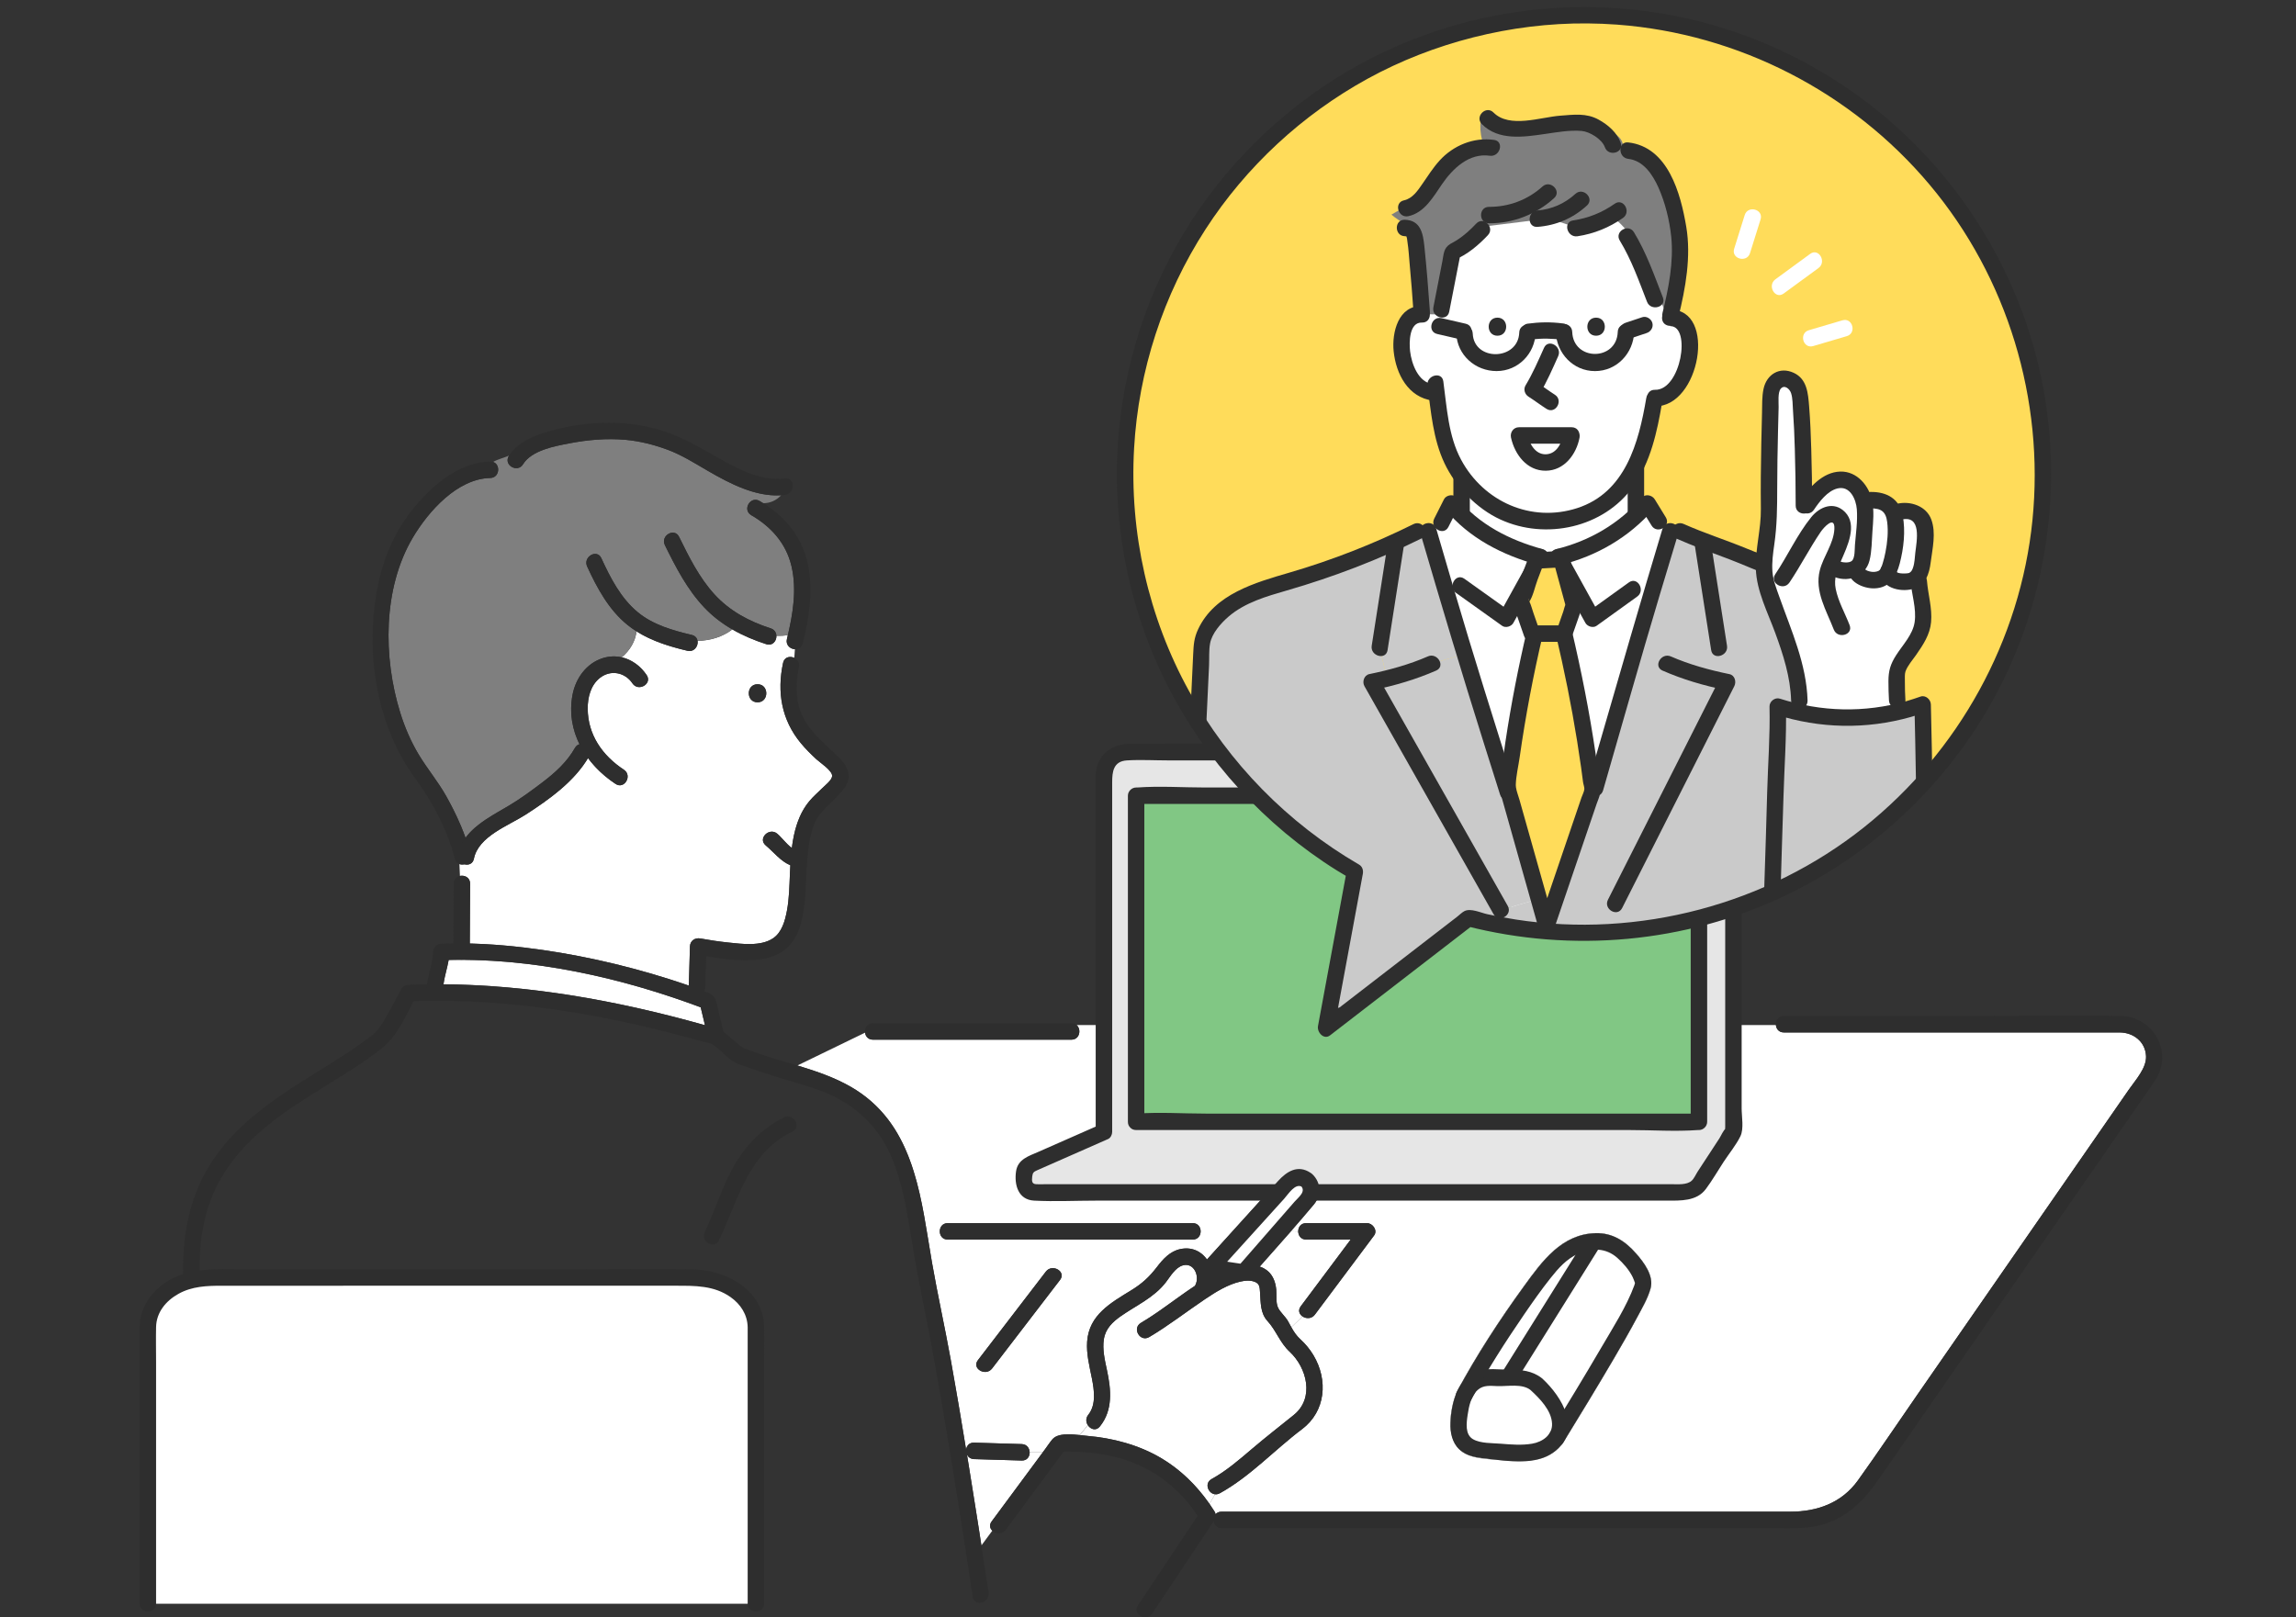 <?xml version="1.0" encoding="UTF-8"?><svg id="a" xmlns="http://www.w3.org/2000/svg" xmlns:xlink="http://www.w3.org/1999/xlink" viewBox="0 0 1396.43 983.85"><rect x="0" y="0" width="1396.43" height="983.85" fill="#333333" stroke="none"/><defs><style>.c{fill:#fff;}.d{fill:#cacaca;}.e{fill:#81c784;}.f{clip-path:url(#b);}.g{fill:#e6e6e6;}.h{fill:#44dca8;}.i{fill:#ffdc5a;}.j{fill:none;}.k{fill:#2e2e2e;}.l{fill:#7f7f7f;}</style><clipPath id="b"><path class="j" d="M983.68,10c-153.74-11.2-287.45,104.36-298.65,258.1-8.04,110.33,49.21,210.34,139,262.16l-17.62,95.24,86.78-66.96c16.09,4.16,32.78,6.95,49.95,8.2,153.74,11.2,287.45-104.36,298.65-258.1,11.2-153.74-104.36-287.45-258.1-298.65Z"/></clipPath></defs><path class="c" d="M1289.23,628.05c-3.63-.03-7.25,0-10.88,0h-193.44c-3,0-4.6-2.17-4.81-4.49h-425.3c2.99,2.6,1.93,8.89-3.17,8.89h-120.73c-2.9,0-4.49-2.03-4.78-4.26l-41.15,19.97c13.86,4.19,27.58,8.92,39.27,17.35,27.59,19.89,34.33,52.61,39.58,84.35h7.81c-.39-2.74,1.2-5.81,4.77-5.81h149c2.24,0,3.7,1.21,4.38,2.79h0c1.28,2.96-.18,7.21-4.38,7.21h-149c-2.87,0-4.46-1.99-4.77-4.19h-7.81c1.02,6.15,1.98,12.26,3.02,18.24,3.43,19.64,7.79,39.11,11.33,58.73,3.31,18.33,6.41,36.69,9.43,55.06,.22-2.3,1.82-4.4,4.8-4.31,9.67,.29,19.33,.58,29,.87,3.19,.1,4.8,2.61,4.82,5.09h7.92c.54-.73,1.08-1.46,1.63-2.2,1.41-1.91,2.73-3.95,4.26-5.76,3.2-3.8,10.72-3.28,16.63-2.63,1.71-1.9,3.32-3.92,4.93-6.03-1.14-1.78-1.38-4.21,.27-6.27,4.91-6.12,3.61-15.06,2.21-22.19-1.45-7.36-3.42-14.8-2.89-22.37,1.16-16.31,14.45-23.61,27.01-31.33,6.34-3.9,10.83-8.01,15.33-13.89,3.78-4.94,8.04-9.75,14.43-11.07,7.05-1.46,12.7,1.51,16.12,6.35,6.8-7.52,13.61-15.03,20.41-22.55,8.03-8.87,16.06-17.74,24.09-26.62,3.92-4.33,8.87-7.21,14.96-5.33,9.16,2.83,11.32,13.95,5.62,20.95-4.51,5.54-9.16,10.97-13.88,16.35l4.28,.17c-.04-2.53,1.57-5.09,4.83-5.09h37c3.46,0,6.67,4.38,4.32,7.52-12,16.04-24,32.09-36,48.13-2,2.68-5.35,2.57-7.52,1.12l-6.82,6.55c1.49,2.65,3.06,5.09,5.48,7.31,3.12,2.85,5.86,6.18,8.03,9.81,8.96,15.02,7.44,34.03-6.96,44.88-16.73,12.6-31.58,28.83-50,39-1.01,.56-2,.73-2.92,.64-1.17,1.94-2.27,3.91-3.4,5.84,1.07,1.53,2.11,3.09,3.11,4.68,.29,.47,.49,1.01,.59,1.59,.81-.92,2-1.53,3.59-1.53h346c16.28,0,31.26-5.31,41.12-19.07,12.4-17.3,24.27-35.01,36.39-52.5,23.91-34.5,47.82-69,71.74-103.5,18.9-27.27,37.81-54.55,56.71-81.82,3.94-5.69,10.67-12.92,10.36-20.19-.37-8.8-7.64-14.39-16.01-14.45Zm-644.5,150.52c-13.78,17.97-27.56,35.94-41.35,53.91-3.87,5.04-12.55,.06-8.63-5.05,13.78-17.97,27.56-35.94,41.35-53.91,3.87-5.04,12.55-.06,8.63,5.05Zm359.12,5.29c-1.68,6-5.09,11.78-8,17.24-4.6,8.65-9.5,17.14-14.45,25.6-10,17.09-20.33,33.99-30.68,50.87-.44,.71-.96,1.24-1.54,1.62-3.35,4.33-8.41,7.51-14.66,8.64-7.12,1.3-14.45,.98-21.62,.39-6.15-.51-13.12-.59-18.95-2.72-14.13-5.15-13.1-21.89-9.62-33.91,.33-1.15,.73-2.26,1.17-3.34,.08-.57,.27-1.15,.59-1.74,11.99-22.29,25.97-43.72,40.83-64.19,10.97-15.1,22.88-31.69,43.57-32.18,10.21-.24,17.9,4.77,24.49,12.27,4.84,5.51,11.05,13.64,8.86,21.44Z"/><g><path class="c" d="M272.88,583.93c-.86,4.99-2.47,9.82-3.16,14.82,53.37,.46,106.35,10.14,157.64,24.5,.46,.13,.93,.25,1.39,.37-.86-3.62-1.72-7.23-2.58-10.85-48.45-18.13-101.38-29.93-153.29-28.85Z"/><path class="h" d="M740.1,774.42c1.54-.75,3.18-1.46,4.88-2.09l-2.64-.4c-.75,.83-1.5,1.65-2.25,2.48Z"/><path class="c" d="M821.47,754.05h-27.06c-3.18,0-4.79-2.44-4.83-4.91l-4.28-.17c-6.32,7.22-12.75,14.36-19.12,21.53,5.29,1.75,9.23,5.94,10.02,13.9,.33,3.37-.36,7.85,1.07,10.99,1.33,2.93,4.49,5.38,6.14,8.38,.69,1.25,1.33,2.44,1.98,3.61l6.82-6.55c-1.96-1.31-2.95-3.72-1.12-6.16,10.12-13.54,20.25-27.07,30.37-40.61Z"/><path class="c" d="M784.31,822.21c-5.88-5.45-8.14-12.85-13.43-18.62-4.44-4.85-4.09-11.29-4.53-17.48-.21-2.98-.18-5.14-3.16-6.34-1.77-.71-3.71-.84-5.62-.67-.33,.08-.66,.12-.99,.11-.71,.1-1.41,.23-2.09,.38-7.83,1.77-14.96,6.26-21.55,10.68-11.39,7.64-22.17,16.11-34,23.1-5.56,3.28-10.58-5.36-5.05-8.63,11.43-6.75,21.84-15.27,32.94-22.58,.08-.21,.16-.42,.27-.63,2.62-5.24-.95-13.68-7.67-11.79-4.63,1.3-7.65,6.8-10.4,10.34-7.28,9.38-17.84,13.89-27.34,20.55-4.98,3.49-9.31,7.66-10.31,13.91-1.01,6.34,.58,12.89,1.89,19.06,2.52,11.84,3.7,24.14-4.32,34.14-2.36,2.94-5.74,1.72-7.34-.8-1.61,2.11-3.22,4.12-4.93,6.03,1.67,.18,3.22,.38,4.5,.49,15.78,1.35,31.37,5.44,45.07,13.56,11.81,7,21.57,16.66,29.38,27.83,1.13-1.94,2.23-3.9,3.4-5.84-4.19-.44-6.76-6.72-2.13-9.27,9.02-4.98,16.86-11.8,24.67-18.45,8.3-7.07,16.86-13.71,25.33-20.55,12.67-10.23,8.07-28.64-2.58-38.52Z"/><path class="c" d="M621.42,888.46c-9.67-.29-19.33-.58-29-.87-2.18-.07-3.62-1.26-4.32-2.8,.36,2.22,.73,4.45,1.09,6.67,2.63,16.21,5.2,32.42,7.71,48.65l6.62-8.98c-1.45-1.38-1.99-3.47-.41-5.6,4.7-6.36,9.41-12.71,14.11-19.07,5.65-7.64,11.3-15.27,16.95-22.91h-7.92c.02,2.52-1.58,5.01-4.82,4.91Z"/><path class="c" d="M496.59,461.93c-3.36-3.11-6.63-6.34-9.55-9.88-11.69-14.15-14.6-31.02-10.76-48.83,.77-3.59,4.23-4.26,6.82-3.01,.15-1.74,.25-3.5,.35-5.27-2.87-.17-5.73-2.59-4.84-6.21,.19-.79,.39-1.59,.57-2.39-2.37,.37-4.68,.51-6.96,.43,.12,3.1-2.33,6.32-6.13,5.11-7.22-2.32-14.21-5.24-20.69-9-5.97,4.61-13.47,6.8-21.14,6.96,.52,3.16-2.05,7.01-6.17,6.03-10.84-2.56-21.59-5.87-30.98-11.83-.65,6.04-4.05,11.71-8.99,15.8,6.08,1.38,11.48,5.31,15.17,10.81,3.61,5.36-5.06,10.36-8.63,5.05-4.59-6.83-13.42-8.48-19.94-3.22-5.51,4.45-7.32,11.81-7.28,18.59,.09,15.99,8.99,28.57,22,37.16,5.35,3.53,.34,12.19-5.05,8.63-6.52-4.3-12.27-9.63-16.77-15.71-8.65,14.53-23.89,25.33-37.84,34.35-10.41,6.73-28.81,13.19-31.54,26.86-.63,3.17-3.37,4.07-5.79,3.39-1.01,.25-2.07,.2-3.03-.14,.16,2.41,.25,4.82,.32,7.23,2.83-.6,6.19,.96,6.17,4.7-.06,12.14-.12,24.28-.19,36.43,11.06,.27,22.1,1.12,33.09,2.43,29.92,3.58,59.5,10.12,88.22,19.21,3.99,1.26,7.96,2.58,11.91,3.95,.23-7.95,.46-15.91,.69-23.86,.1-3.46,3.1-5.42,6.33-4.82,5.65,1.04,11.34,1.88,17.06,2.48,8.35,.88,19.64,2.39,27.05-2.52,5.49-3.64,7.39-10.74,8.54-16.84,1.42-7.51,1.5-15.23,1.83-22.84,.07-1.59,.15-3.21,.24-4.85-5.93-2.42-9.98-7.87-15.02-12.09-4.94-4.14,2.17-11.18,7.07-7.07,2.63,2.2,5.53,6.32,8.87,8.66,1.29-10.32,4.03-20.52,10.61-28.43,2.41-2.89,5.26-5.34,7.93-7.98,1.69-1.67,5.74-4.78,5.97-7.26,.31-3.27-7.46-8.31-9.54-10.24Zm-35.85-34.7c-7.09,0-7.08-11,0-11s7.08,11,0,11Z"/><path class="l" d="M456.9,313.37c-4.22-2.45-2.35-8,1.23-9.13-1.12-.69-2.21-1.57-3.21-2.68,1,1.12,2.09,2,3.21,2.68,1.14-.36,2.46-.28,3.81,.5,.74,.43,1.47,.88,2.19,1.33,4.1,.15,8.14-1.7,10.97-4.8-15.67,1.05-31.28-7.14-44.41-14.74-8.14-4.71-15.89-9.7-24.76-12.98-8.18-3.03-16.82-5.21-25.52-6-11.27-1.03-22.97,0-34.05,2.13-9.05,1.74-22.98,4.22-28.27,12.77-3.38,5.47-12.03,.44-8.63-5.05,.05-.08,.11-.16,.17-.25-3.33,1.43-6.84,2.18-9.74,3.86,4.66,1.5,4.07,9.63-1.72,9.76-20.07,.45-37.66,20.36-47.11,36.31-18.29,30.89-18.03,72.94-7.66,106.37,2.76,8.89,6.42,17.47,11.2,25.46,5.19,8.66,11.69,16.37,16.67,25.19,4.55,8.06,8.71,16.69,11.86,25.55,6.36-8.68,17.55-14.33,26.33-19.54,7.18-4.26,13.91-9.24,20.55-14.29,7.69-5.84,14.86-12.34,19.65-20.82,.72-1.27,1.71-1.99,2.78-2.28-4.45-9.02-6.26-19.23-4.24-30.03,1.86-9.93,8.36-19.1,18.23-22.29,3.99-1.29,7.96-1.39,11.68-.55,4.94-4.08,8.35-9.76,8.99-15.8-1.87-1.19-3.7-2.47-5.45-3.89-11.39-9.19-18.56-22.51-24.56-35.58-2.67-5.81,5.96-10.89,8.63-5.05,5.5,12,11.83,24.36,22.2,32.91,9.32,7.69,21.27,11.06,32.81,13.79,2.14,.51,3.24,1.97,3.51,3.61,7.67-.16,15.17-2.35,21.14-6.96-6.27-3.63-12.07-8.04-17.15-13.43-10.3-10.94-17.28-24.48-23.86-37.84-2.83-5.76,5.79-10.82,8.63-5.05,6.01,12.22,12.25,24.83,21.51,34.97,9.3,10.19,21.2,16.53,34.22,20.7,2.34,.75,3.39,2.62,3.47,4.54,2.27,.08,4.59-.06,6.96-.43,3.22-13.63,5.45-28.22,2.19-42-3.28-13.83-12.35-23.95-24.47-30.96Z"/><path class="c" d="M444.32,789.04c-10.07-7.1-21.65-6.91-33.29-6.91H135.11c-9.25,0-18.28,.29-26.62,4.95-7.62,4.26-13.39,11.21-13.57,20.2-.15,7.13,0,14.28,0,21.41v146.77H454.74v-161.02c0-2.35,.04-4.7,0-7.04-.15-7.64-4.25-13.99-10.42-18.34Z"/><path class="c" d="M786.72,722.93c-2.29,2.35-4.42,4.89-6.62,7.32-12.58,13.9-25.17,27.8-37.75,41.7l2.64,.4c2.67-.98,5.48-1.78,8.3-2.28,6.41-7.34,12.82-14.69,19.22-22.03,4.07-4.67,8.15-9.34,12.22-14.01,2.19-2.51,5.4-5.18,7.05-8.08,2.37-4.16-2.17-5.96-5.06-3Z"/><path class="c" d="M970.5,750.16c-20.69,.49-32.6,17.08-43.57,32.18-14.86,20.47-28.84,41.91-40.83,64.19-.32,.59-.5,1.17-.59,1.74-.43,1.08-.83,2.18-1.17,3.34-3.49,12.02-4.51,28.76,9.62,33.91,5.83,2.12,12.8,2.21,18.95,2.72,7.17,.59,14.5,.91,21.62-.39,6.26-1.14,11.31-4.32,14.66-8.64,.58-.38,1.1-.91,1.54-1.62,10.34-16.89,20.67-33.78,30.68-50.87,4.95-8.45,9.84-16.95,14.45-25.6,2.91-5.46,6.32-11.24,8-17.24,2.18-7.79-4.02-15.93-8.86-21.44-6.6-7.5-14.28-12.52-24.49-12.27Zm23.94,30.56s.01-.08,.02-.12c0,.02,.01,.04,.02,.06-.02,0-.03,.01-.04,.06Z"/><path class="h" d="M994.44,780.71s.02-.06,.04-.06c0-.02-.01-.04-.02-.06,0,.04-.01,.07-.02,.12Z"/></g><path class="c" d="M421.09,777.13H128.56c-4,0-7.87,.46-11.5,1.34-1.47,.35-2.91,.77-4.31,1.26-13.46,4.67-22.84,15.11-22.84,27.25v168.47H459.74v-168.47c0-16.48-17.3-29.84-38.64-29.84Z"/><path class="k" d="M485.92,517.55c-5.22-.35-9.47-7.28-13.17-10.38-4.9-4.11-12.01,2.93-7.07,7.07,6.39,5.36,11.18,12.7,20.24,13.31,6.42,.43,6.4-9.57,0-10h0Z"/><path class="k" d="M393.29,410.66c-5.96-8.86-16.32-13.66-26.85-10.26-9.87,3.18-16.38,12.35-18.23,22.29-4.18,22.37,8.02,42.2,26.19,54.19,5.39,3.55,10.4-5.1,5.05-8.63-13.01-8.59-21.91-21.17-22-37.16-.04-6.78,1.77-14.14,7.28-18.59,6.52-5.26,15.35-3.61,19.94,3.22,3.57,5.31,12.24,.31,8.63-5.05h0Z"/><path class="k" d="M476.27,403.21c-3.84,17.81-.93,34.68,10.76,48.83,2.92,3.54,6.19,6.77,9.55,9.88,2.08,1.93,9.84,6.97,9.54,10.24-.23,2.48-4.28,5.59-5.97,7.26-2.67,2.64-5.52,5.08-7.93,7.98-9.88,11.86-11.11,28.91-11.77,43.77-.34,7.61-.42,15.33-1.83,22.84-1.15,6.1-3.05,13.21-8.54,16.84-7.41,4.91-18.71,3.4-27.05,2.52-5.71-.6-11.41-1.44-17.06-2.48-3.23-.6-6.23,1.36-6.33,4.82l-.72,24.84c-.19,6.44,9.81,6.43,10,0l.72-24.84-6.33,4.82c12.78,2.36,26.54,4.85,39.5,2.98,8.75-1.27,16.15-5.05,20.64-12.87,3.92-6.82,5.22-14.83,6.02-22.55s.73-15.59,1.36-23.38,1.47-16.57,4.54-23.76c3.3-7.71,10.4-12.36,15.73-18.51,2.17-2.51,4.43-5.2,4.95-8.57,.77-4.96-2.2-9.44-5.53-12.79-7.93-7.98-16.92-14.53-22.14-24.82-4.69-9.25-4.61-20.43-2.46-30.39,1.35-6.27-8.28-8.96-9.64-2.66h0Z"/><path class="k" d="M275.92,537.55c-.07,13.33-.14,26.67-.2,40-.03,6.44,9.97,6.44,10,0,.07-13.33,.14-26.67,.2-40,.03-6.44-9.97-6.44-10,0h0Z"/><path class="k" d="M464.74,975.45v-149.56c0-6.3,.15-12.62,0-18.91-.54-22.58-23.57-34.62-43.77-34.84-24.27-.27-48.56,0-72.83,0H149.23c-16.62,0-34.36-1.73-48.82,8.2-9.04,6.2-15.2,15.5-15.48,26.65-.04,1.77,0,3.55,0,5.32v82.9c0,22.66,0,45.33,0,67.99v12.26c0,6.43,10,6.45,10,0v-146.77c0-7.13-.15-14.28,0-21.41,.19-8.99,5.95-15.94,13.57-20.2,8.34-4.66,17.37-4.95,26.62-4.95H411.03c11.64,0,23.22-.19,33.29,6.91,6.17,4.35,10.27,10.71,10.42,18.34,.04,2.35,0,4.7,0,7.04,0,49.62,0,99.23,0,148.85v12.17c0,6.43,10,6.45,10,0h0Z"/><path class="k" d="M121.42,774.13c-.34-17.87,2.2-35.93,10.18-52.1,6.63-13.45,16.39-24.8,27.72-34.53,22.19-19.05,49.13-31.39,72.22-49.22,10.01-7.72,15.58-20.63,21.2-31.7l-4.32,2.48c51.76-1.88,103.21,5.3,153.37,17.78,7.35,1.83,14.68,3.77,21.98,5.8,5.7,1.59,8.25,1.22,12.05,4.44s8.1,8.23,12.98,10.05c8.33,3.11,16.85,5.8,25.32,8.51,10.91,3.49,22.21,6.05,32.56,11.08,16.53,8.03,28.85,20.94,35.87,37.94,7.24,17.53,9.78,36.75,12.86,55.34,3.24,19.63,7.52,39.04,11.15,58.59,3.85,20.69,7.38,41.44,10.81,62.2,4.98,30.16,9.75,60.36,14.23,90.59,.94,6.34,10.58,3.65,9.64-2.66-3.83-25.78-7.87-51.53-12.05-77.26-3.5-21.57-7.11-43.12-10.99-64.63-3.54-19.62-7.9-39.1-11.33-58.73-6.43-36.83-9.66-78.85-42.6-102.59-18.18-13.11-41.25-17.28-62.13-24.35-3.4-1.15-6.82-2.65-10.29-3.54-2.32-.59,.7,.37,.89,.71-.52-.94-2.23-1.89-3.05-2.58-2.83-2.39-5.64-4.8-8.48-7.17-3.88-3.24-9.05-3.98-13.85-5.33-52.64-14.74-107.05-24.55-161.85-24.52-5.7,0-11.39,.12-17.09,.32-1.7,.06-3.51,.89-4.32,2.48-2.23,4.39-4.56,8.74-6.98,13.03-3.02,5.37-5.91,11.36-10.83,15.22-11.58,9.07-24.31,16.61-36.78,24.38-25.44,15.86-51.27,33.5-65.52,60.78-9.54,18.26-12.96,38.73-12.57,59.18,.12,6.43,10.12,6.45,10,0h0Z"/><path class="k" d="M700.74,981.58c12.67-19,25.33-38,38-57,.95-1.43,.9-3.61,0-5.05-8.27-13.15-19.06-24.55-32.49-32.51s-29.29-12.22-45.07-13.56c-5.8-.5-17.02-2.74-21.13,2.14-1.53,1.81-2.85,3.85-4.26,5.76l-18.58,25.11c-4.7,6.36-9.41,12.71-14.11,19.07-3.83,5.18,4.84,10.17,8.63,5.05,12.33-16.67,24.67-33.33,37-50l-4.32,2.48c17.22-.47,34.85,1.62,50.51,9.23,14.75,7.17,26.48,18.48,35.18,32.29v-5.05c-12.67,19-25.33,38-38,57-3.58,5.37,5.08,10.38,8.63,5.05h0Z"/><path class="k" d="M576.42,754.05h149c6.43,0,6.45-10,0-10h-149c-6.43,0-6.45,10,0,10h0Z"/><path class="k" d="M794.42,754.05h37c-1.44-2.51-2.88-5.02-4.32-7.52-12,16.04-24,32.09-36,48.13-3.86,5.16,4.82,10.15,8.63,5.05,12-16.04,24-32.09,36-48.13,2.35-3.14-.85-7.52-4.32-7.52h-37c-6.43,0-6.45,10,0,10h0Z"/><path class="k" d="M592.42,887.59c9.67,.29,19.33,.58,29,.87,6.44,.19,6.43-9.81,0-10-9.67-.29-19.33-.58-29-.87-6.44-.19-6.43,9.81,0,10h0Z"/><path class="k" d="M269.42,602.05c.3-7.85,3.7-15.1,4-23l-5,5c54.38-1.92,110.05,10.55,160.67,29.82l-3.49-3.49c1.67,7,3.33,14,5,21,1.49,6.26,11.13,3.61,9.64-2.66s-2.99-12.58-4.49-18.87c-1.09-4.58-3.97-5.64-8.32-7.25-6.74-2.49-13.54-4.82-20.39-6.99-28.72-9.09-58.3-15.63-88.22-19.21-16.72-2-33.57-2.95-50.4-2.36-2.78,.1-4.89,2.21-5,5-.3,7.85-3.7,15.1-4,23-.24,6.44,9.76,6.43,10,0h0Z"/><path class="k" d="M476.9,679.74c-13.9,6.69-24.28,17.9-31.55,31.36-6.64,12.3-10.69,25.75-16.73,38.33-2.77,5.77,5.85,10.85,8.63,5.05,11.86-24.72,17.73-53.12,44.69-66.11,5.8-2.79,.73-11.42-5.05-8.63h0Z"/><path class="k" d="M668.96,867.74c8.02-10,6.84-22.31,4.32-34.14-1.31-6.17-2.91-12.72-1.89-19.06s5.33-10.42,10.31-13.91c9.51-6.66,20.06-11.16,27.34-20.55,2.75-3.54,5.78-9.05,10.4-10.34,6.72-1.88,10.29,6.55,7.67,11.79-2.87,5.74,5.75,10.81,8.63,5.05,6.19-12.39-2.51-29.92-17.75-26.76-6.39,1.32-10.65,6.13-14.43,11.07-4.5,5.88-8.98,9.99-15.33,13.89-12.56,7.73-25.85,15.02-27.01,31.33-.54,7.57,1.44,15.01,2.89,22.37s2.7,16.07-2.21,22.19c-3.99,4.97,3.04,12.09,7.07,7.07h0Z"/><path class="k" d="M698.94,813.37c11.83-6.99,22.61-15.46,34-23.1,6.59-4.42,13.73-8.9,21.55-10.68,2.81-.64,5.96-.92,8.7,.18,2.98,1.19,2.95,3.36,3.16,6.34,.44,6.18,.08,12.63,4.53,17.48,5.29,5.77,7.55,13.17,13.43,18.62,10.66,9.88,15.25,28.29,2.58,38.52-8.47,6.84-17.03,13.49-25.33,20.55-7.81,6.65-15.65,13.47-24.67,18.45-5.64,3.11-.6,11.75,5.05,8.63,18.42-10.17,33.27-26.4,50-39,14.41-10.85,15.92-29.86,6.96-44.88-2.17-3.63-4.9-6.96-8.02-9.81-3.48-3.18-5.21-6.82-7.46-10.91-1.65-2.99-4.81-5.44-6.14-8.38-1.43-3.14-.73-7.62-1.07-10.99-1.97-19.88-23.64-16.3-36.77-9.65-16.21,8.2-29.92,20.76-45.55,29.99-5.54,3.27-.51,11.92,5.05,8.63h0Z"/><path class="k" d="M636.1,773.53c-13.78,17.97-27.56,35.94-41.35,53.91-3.91,5.1,4.77,10.09,8.63,5.05,13.78-17.97,27.56-35.94,41.35-53.91,3.91-5.1-4.77-10.09-8.63-5.05h0Z"/><path class="k" d="M298.17,280.77c-19.76,.44-36.59,15.51-48.13,30.26-11.45,14.65-18.12,31.99-21.18,50.26-6.47,38.69,.66,81.01,24.15,112.93,10.47,14.23,19.19,30.94,23.59,48.16,1.59,6.23,11.24,3.59,9.64-2.66-3.16-12.39-8.71-24.54-14.97-35.63-4.98-8.82-11.48-16.53-16.67-25.19-4.79-7.99-8.45-16.57-11.21-25.46-10.38-33.43-10.63-75.47,7.66-106.37,9.45-15.95,27.04-35.87,47.11-36.31,6.43-.14,6.45-10.14,0-10h0Z"/><path class="k" d="M318.1,282.44c5.29-8.55,19.22-11.03,28.27-12.77,11.08-2.13,22.78-3.16,34.05-2.13,8.7,.79,17.34,2.97,25.52,6,8.87,3.29,16.63,8.27,24.76,12.98,13.78,7.97,30.29,16.61,46.73,14.53,6.3-.8,6.38-10.81,0-10-13.93,1.76-27.58-5.2-39.36-11.84-13.16-7.41-25.38-14.86-40.2-18.66-20.46-5.24-42.84-4.09-63.13,1.56-9.36,2.6-19.91,6.63-25.26,15.28-3.4,5.49,5.25,10.52,8.63,5.05h0Z"/><path class="k" d="M456.9,313.37c12.12,7.02,21.19,17.13,24.47,30.96,3.46,14.59,.75,30.09-2.76,44.39-1.54,6.25,8.1,8.91,9.64,2.66,4.04-16.44,6.81-34.18,2.48-50.86-4.09-15.76-14.89-27.75-28.78-35.79-5.58-3.23-10.62,5.41-5.05,8.63h0Z"/><path class="k" d="M357.1,344.58c6,13.07,13.17,26.4,24.56,35.58,10.54,8.5,23.43,12.64,36.43,15.71,6.26,1.48,8.93-8.16,2.66-9.64-11.54-2.73-23.49-6.1-32.81-13.79-10.37-8.55-16.69-20.91-22.2-32.91-2.68-5.84-11.3-.77-8.63,5.05h0Z"/><path class="k" d="M404.39,331.6c6.57,13.37,13.55,26.91,23.86,37.84,10.33,10.97,23.63,17.87,37.85,22.43,6.14,1.97,8.77-7.68,2.66-9.64-13.02-4.18-24.92-10.52-34.22-20.7-9.26-10.14-15.5-22.75-21.51-34.97-2.84-5.77-11.47-.71-8.63,5.05h0Z"/><path class="k" d="M349.66,455c-4.79,8.49-11.96,14.98-19.65,20.82-6.65,5.05-13.37,10.03-20.55,14.29-11.78,6.99-27.91,14.77-30.87,29.61-1.25,6.28,8.38,8.97,9.64,2.66,2.73-13.67,21.13-20.14,31.54-26.86,14.31-9.25,30-20.37,38.52-35.47,3.16-5.61-5.47-10.66-8.63-5.05h0Z"/><path class="k" d="M460.74,416.23c-7.08,0-7.09,11,0,11s7.09-11,0-11Z"/><path class="k" d="M1084.92,628.05h193.44c3.63,0,7.25-.03,10.88,0,8.36,.07,15.63,5.65,16.01,14.45,.31,7.27-6.42,14.5-10.36,20.19-18.9,27.27-37.81,54.55-56.71,81.82-23.91,34.5-47.82,69-71.74,103.5-12.12,17.49-23.99,35.2-36.39,52.5-9.86,13.77-24.85,19.07-41.12,19.07h-346c-6.43,0-6.45,10,0,10h56.62c41.01,0,82.02,0,123.03,0s80.48,0,120.72,0h38.11c8.44,0,16.92,.39,25.19-1.65,15.96-3.93,26.77-14.72,35.74-27.67,6.7-9.67,13.41-19.34,20.11-29.01,23.25-33.55,46.51-67.1,69.76-100.65,21.48-30.99,42.96-61.98,64.44-92.97,4.63-6.68,9.32-13.31,13.88-20.03,11.54-16.99-.42-39.13-20.71-39.56-30.06-.64-60.2,0-90.27,0h-114.63c-6.43,0-6.45,10,0,10h0Z"/><path class="k" d="M530.92,632.45h120.73c6.43,0,6.45-10,0-10h-120.73c-6.43,0-6.45,10,0,10h0Z"/><path class="i" d="M983.68,10c-153.74-11.2-287.45,104.36-298.65,258.1-8.04,110.33,49.21,210.34,139,262.16l-17.62,95.24,86.78-66.96c16.09,4.16,32.78,6.95,49.95,8.2,153.74,11.2,287.45-104.36,298.65-258.1,11.2-153.74-104.36-287.45-258.1-298.65Z"/><g><path class="g" d="M1040.32,457.55h-354.98c-7.7,0-13.94,6.06-13.94,13.52v217.48l-44.96,19.82c-2.22,.98-3.65,3.17-3.65,5.6v5.29c0,3.38,2.74,6.12,6.12,6.12h388.52c3.38,0,10.67,.57,15.6-4.36l21.24-32.45v-217.48c0-7.47-6.24-13.52-13.94-13.52Z"/><path class="k" d="M1040.32,452.55h-253.64c-33.46,0-66.94-.43-100.4,0-10.82,.14-19.46,7.53-19.88,18.62-.15,4.02,0,8.07,0,12.09v205.29l2.48-4.32c-12.41,5.47-24.83,10.94-37.24,16.41-5.88,2.59-12.6,4.47-13.68,11.9-1.19,8.19,1.3,17.32,11,17.82,12.62,.65,25.45,0,38.08,0,29.32,0,58.65,0,87.97,0h203.76c18.28,0,36.57,0,54.85,0,8.48,0,18.26,.48,23.89-7.08,3.88-5.2,7.18-10.97,10.73-16.4,3.33-5.09,7.6-10.23,10.28-15.7,2.2-4.51,.75-12.06,.75-16.85v-39.09c0-34.89,0-69.77,0-104.66,0-19.76,.77-39.69,0-59.44-.42-10.61-8.47-18.12-18.94-18.6-6.43-.3-6.42,9.7,0,10,10.48,.48,8.94,10.88,8.94,18.15v33.96c0,33.18,0,66.36,0,99.54v71.15c0,.8-.15,1.76,0,2.55,.34,1.84,.93-1.86,.46-1.53-1.6,1.14-3.01,4.59-4.05,6.2l-6.61,10.11c-2.17,3.32-4.34,6.63-6.51,9.95-1.1,1.68-2.18,4.26-3.68,5.62-2.92,2.64-8.3,2.14-12.06,2.13-13.56-.05-27.13,0-40.69,0h-340.48c-1.8,0-3.66,.13-5.46,0-2.63-.19-2.72-1.82-2.39-4.73,.27-2.35,.98-2.87,3.01-3.76l7.73-3.4,23.06-10.16c4.11-1.81,8.23-3.63,12.34-5.44,1.56-.69,2.48-2.71,2.48-4.32v-212.65c0-6.33,.66-12.84,8.96-13.35s16.91,0,25.27,0h61.75c54.62,0,109.24,0,163.86,0,34.13,0,68.35,.7,102.47,0,.54-.01,1.07,0,1.61,0,6.43,0,6.45-10,0-10Z"/></g><g><rect class="e" x="690.99" y="484.05" width="342.31" height="198.37"/><path class="k" d="M690.99,687.42h299.95c13.79,0,28,1,41.76,0,.2-.01,.4,0,.6,0,2.7,0,5-2.29,5-5v-198.37c0-2.7-2.29-5-5-5h-299.95c-13.79,0-28-1-41.76,0-.2,.01-.4,0-.6,0-2.7,0-5,2.29-5,5v198.37c0,6.43,10,6.45,10,0v-198.37l-5,5h328.35c4.19,0,9.21,.76,13.35,0,.19-.03,.41,0,.6,0l-5-5v198.37l5-5h-299.95c-13.79,0-28-1-41.76,0-.2,.01-.4,0-.6,0-6.43,0-6.45,10,0,10Z"/></g><g class="f"><g><path class="c" d="M1064.36,153.98c2.14-6.83,4.28-13.67,6.42-20.5,1.93-6.16-7.72-8.79-9.64-2.66-2.14,6.83-4.28,13.67-6.42,20.5-1.93,6.16,7.72,8.79,9.64,2.66h0Z"/><path class="c" d="M1084.83,178.56c7.06-5.17,14.11-10.33,21.17-15.5,5.14-3.76,.16-12.44-5.05-8.63-7.06,5.17-14.11,10.33-21.17,15.5-5.14,3.76-.16,12.44,5.05,8.63h0Z"/><path class="c" d="M1102.79,210.52c6.81-2.01,13.62-4.02,20.43-6.03,6.16-1.82,3.54-11.47-2.66-9.64-6.81,2.01-13.62,4.02-20.43,6.03-6.16,1.82-3.54,11.47,2.66,9.64h0Z"/></g><path class="l" d="M1005.27,98.91c-4.73-5.33-11.04-9.4-17.95-7.69,.64-11.16-11.29-12.36-22.42-13.28-11.14-.92-20.45,.97-31.44,3.02-10.98,2.06-24.9-1.2-32.49-9.4-1.52,5.3-.27,16.29,3.74,20.08-12.88,.93-23.9,9.43-33.05,18.54-9.15,9.1-14.06,14.19-25.4,20.37,5.98,5.13,11.57,6.45,14.63,12.6,1.77,3.56,.84,11.72,.84,11.72l8.47,44.92s3.97,1.65,5.98-2.56c7.72-16.18,39.33-53.86,39.33-53.86h60.7l14.53,8.55s4.97,21.54,16.24,38.47l4.32,7.2c4.37-24.1,14.5-44.81,9.36-68.76-1.5-6.97-10.66-24.59-15.39-29.92Z"/><g><rect class="c" x="888.95" y="256.35" width="106.01" height="89.77"/><path class="k" d="M888.95,351.11h106.01c2.7,0,5-2.29,5-5v-89.77c0-2.7-2.29-5-5-5h-106.01c-2.7,0-5,2.29-5,5v89.77c0,6.43,10,6.45,10,0v-89.77l-5,5h106.01l-5-5v89.77l5-5h-106.01c-6.43,0-6.45,10,0,10Z"/></g><path class="c" d="M942.39,337.14c-42.75,0-58.99-30.78-58.99-30.78l-13.68,17.1,56.43,260.76,44.46,2.56,49.59-251.35-17.95-29.07s-17.1,30.78-59.85,30.78Z"/><path class="d" d="M1123.66,365.03c-17.78-10.69-44.92-18.64-56.88-24.05-13.69-6.19-31.62-11.76-45.31-17.95l-5.54,.02-11.7,38.87-61.41,203.92-2.82,.83-5.68-19.4-21.63,6.33-78.53-138.71s3.85-.78,9.44-2.21l-4.51-18.53,9.87-63.2-.55-1.21c-20.04,9.17-40.75,16.91-61.89,23.13-11.28,3.31-22.81,6.25-33.1,11.93-10.29,5.68-19.41,14.61-22.4,25.98l-7.67,235.77h437.81l-16.59-227.43c-1.43-10.93-11.47-28.41-20.92-34.09Z"/><path class="c" d="M1015.85,193.4h0c-.44,0-.9,.04-1.36,.11l-8.36-19.36s-11.39-37.7-29.87-44.24c-11.98,3.85-20.57,7.47-20.57,7.47l-15.39-5.13-6.84,1.71-34.2,4.27s-6.64,5.52-12.82,13.68c-5.55,7.33-2.82,38.48-11.97,39.33l-10.8-.11c-.45,0-.89,.04-1.33,.12-6.51,1.15-8.24,8.06-9.24,13.67-2.38,13.2,3.11,33.55,17.56,35.46l3.22-.4c2.32,18.12,3.98,33.33,13.84,47.82,3.99,5.85,9.32,11.58,16.56,17.33,17.32,13.76,42.6,15.31,62.56,6.39,8.48-3.79,15.07-9.1,20.27-15.61,10.66-13.34,15.52-31.71,18.96-52.39l3.43-2.39c11.37,2.14,21.58-20.86,19.19-34.12-1.07-5.93-5.83-13.71-12.86-13.62Zm-92.03,71.5h32.03c-3.62,21.5-27.56,22.36-32.03,0Z"/><path class="d" d="M890.6,397.86l-19.66,5.75c-8.68,3.89-19.23,6.97-26.8,8.92-.19,.05-.37,.09-.55,.14-5.59,1.44-9.44,2.21-9.44,2.21l78.53,138.71,21.63-6.33-19.72-67.4-23.99-82Z"/><path class="d" d="M868.72,323.05l-6.51,.1c-4.56,2.27-9.16,4.47-13.78,6.59l.55,1.21-9.87,63.2,4.51,18.53c.18-.04,.36-.09,.55-.14,7.57-1.95,18.12-5.03,26.8-8.92l19.66-5.75-11.38-38.89-10.51-35.92Z"/><path class="k" d="M868.18,234.65c2.19,15.99,3.36,32.36,10.36,47.16,6.77,14.32,19.59,27.62,34.06,34.24,27.59,12.63,62.67,4.97,80.61-19.96,10.68-14.83,14.7-33.57,17.69-51.25,1.06-6.29-8.57-9-9.64-2.66-4.61,27.23-12.69,57.43-42.02,66.91-27.89,9.01-56.86-3.82-70.62-29.48-7.78-14.5-8.61-31.65-10.79-47.64-.87-6.35-10.51-3.65-9.64,2.66h0Z"/><path class="k" d="M939.07,211.6c-3.45,7.71-6.87,15.6-11.23,22.85-1.43,2.38-.47,5.41,1.79,6.84,3.74,2.37,7.25,5.08,10.99,7.45,5.45,3.46,10.47-5.19,5.05-8.63-3.74-2.37-7.25-5.08-10.99-7.45l1.79,6.84c4.36-7.25,7.77-15.14,11.23-22.85,2.61-5.82-6.01-10.92-8.63-5.05h0Z"/><path class="k" d="M864.82,186.22c-14.34-.5-18.36,16.04-17.2,27.43,1.41,13.84,8.84,28.15,23.86,30.05,6.37,.8,6.31-9.21,0-10-8.92-1.12-12.97-12.44-13.86-20.05-.63-5.43-.57-17.7,7.2-17.43,6.44,.22,6.43-9.78,0-10h0Z"/><path class="k" d="M1020.85,193.41h0c-1.67,1.66-3.33,3.32-5,4.99,12.94-.17,6.5,39.14-9.29,38.72-6.44-.17-6.43,9.83,0,10,27.21,.73,37.94-59.1,9.29-58.72-2.7,.04-5,2.26-5,5h0c0,6.44,10,6.45,10,0h0Z"/><path class="k" d="M938.19,334.03c-20.13-5.51-38.68-14.94-52.11-31.3-1.98-2.42-6.5-1.68-7.85,1.01l-5.92,11.73c-2.89,5.73,5.73,10.8,8.63,5.05,1.97-3.91,3.94-7.82,5.92-11.73l-7.85,1.01c14.44,17.58,34.88,27.94,56.52,33.87,6.22,1.7,8.87-7.94,2.66-9.64h0Z"/><path class="k" d="M885.58,360.69c9.34,6.67,18.68,13.33,28.02,20,2.16,1.54,5.62,.41,6.84-1.79,6.91-12.51,13.83-25.02,20.74-37.52,3.12-5.64-5.52-10.69-8.63-5.05-6.91,12.51-13.83,25.01-20.74,37.52l6.84-1.79c-9.34-6.67-18.68-13.33-28.02-20-5.25-3.75-10.25,4.92-5.05,8.63h0Z"/><path class="k" d="M863.9,324.38c12.49,42.71,25.19,85.28,38.58,127.72,3.29,10.43,6.58,20.86,9.87,31.28,1.93,6.12,11.59,3.5,9.64-2.66-12.94-41-25.91-81.94-37.98-123.21-3.49-11.93-6.98-23.86-10.47-35.8-1.8-6.16-11.46-3.54-9.64,2.66h0Z"/><path class="k" d="M844.15,329.62c-3.29,21.07-6.58,42.13-9.87,63.2-.98,6.3,8.65,9.01,9.64,2.66,3.29-21.07,6.58-42.13,9.87-63.2,.98-6.3-8.65-9.01-9.64-2.66h0Z"/><path class="k" d="M868.43,399.3c-11.3,4.94-23.53,8.29-35.59,10.76-3.23,.66-4.49,4.7-2.99,7.34,22.91,40.47,45.82,80.93,68.73,121.4,3.27,5.77,6.53,11.54,9.8,17.31,3.17,5.6,11.81,.57,8.63-5.05-22.91-40.47-45.82-80.93-68.73-121.4-3.27-5.77-6.53-11.54-9.8-17.31l-2.99,7.34c12.97-2.66,25.85-6.46,37.98-11.77,5.88-2.57,.8-11.19-5.05-8.63h0Z"/><path class="k" d="M949.13,343.67c21.93-5.36,41.62-16.83,56.51-33.87l-7.85-1.01c2.24,3.64,4.47,7.28,6.71,10.93,3.36,5.47,12.02,.46,8.63-5.05-2.24-3.64-4.47-7.28-6.71-10.93-1.59-2.58-5.67-3.51-7.85-1.01-13.85,15.84-31.7,26.31-52.1,31.3-6.25,1.53-3.6,11.17,2.66,9.64h0Z"/><path class="k" d="M990.7,354.28c-8.23,5.92-16.46,11.85-24.69,17.77l6.84,1.79c-6.91-12.51-13.82-25.01-20.73-37.52-3.11-5.63-11.75-.6-8.63,5.05,6.91,12.51,13.82,25.02,20.73,37.52,1.22,2.2,4.68,3.35,6.84,1.79,8.23-5.92,16.46-11.85,24.69-17.77,5.18-3.73,.19-12.4-5.05-8.63h0Z"/><path class="k" d="M1011.11,321.72c-13.22,43.91-25.92,87.96-38.68,132l-7.08,24.44c-1.79,6.19,7.85,8.84,9.64,2.66,11.49-39.66,22.63-79.44,34.48-118.99,3.74-12.49,7.52-24.97,11.28-37.45,1.86-6.18-7.79-8.81-9.64-2.66h0Z"/><g><path class="i" d="M933.61,384.42c-7.41,31.23-13,62.89-16.74,94.77l23.68,83.99,27.91-81.99c-3.74-31.88-10-65.54-17.42-96.77h-17.44Z"/><path class="k" d="M928.79,383.1c-5.31,22.49-9.73,45.19-13.17,68.05-.78,5.2-1.51,10.41-2.2,15.63-.56,4.26-2.06,9.56-1.36,13.79,.28,1.67,.95,3.37,1.41,5,5.62,19.95,11.25,39.89,16.87,59.84,1.8,6.37,3.59,12.75,5.39,19.12,1.39,4.93,8.09,4.56,9.64,0,5.4-15.86,10.8-31.73,16.2-47.59,3.16-9.29,6.33-18.59,9.49-27.88,.69-2.03,1.67-4.13,2.12-6.23,.51-2.36-.1-4.78-.39-7.16-.72-5.73-1.5-11.45-2.34-17.16-3.74-25.34-8.69-50.48-14.58-75.4-.5-2.13-2.69-3.67-4.82-3.67h-17.44c-6.43,0-6.45,10,0,10h17.44l-4.82-3.67c5.09,21.53,9.48,43.23,12.99,65.08,.85,5.3,1.65,10.61,2.4,15.93,.41,2.96,.81,5.93,1.18,8.89,.16,1.29,.89,3.29,.81,4.33-.12,1.61-1.22,3.58-1.73,5.1-6.61,19.42-13.22,38.84-19.83,58.25-2.1,6.17-4.2,12.34-6.3,18.51h9.64c-4.35-15.44-8.71-30.88-13.06-46.32l-8.2-29.06c-.68-2.42-1.73-4.98-2.11-7.48-.09-.6-.13-.92-.12-1.42,.11-5.51,1.61-11.59,2.39-17.11,3.57-25.11,8.31-50.04,14.14-74.72,1.48-6.26-8.16-8.93-9.64-2.66Z"/></g><path class="k" d="M1030.86,332.28c3.29,21.07,6.58,42.13,9.87,63.2,.99,6.34,10.63,3.65,9.64-2.66-3.29-21.07-6.58-42.13-9.87-63.2-.99-6.34-10.63-3.65-9.64,2.66h0Z"/><path class="k" d="M1011.18,407.94c12.13,5.32,25.01,9.11,37.98,11.77l-2.99-7.34c-19.91,39.4-39.83,78.79-59.74,118.19-2.82,5.59-5.65,11.17-8.47,16.76-2.9,5.73,5.73,10.8,8.63,5.05,19.91-39.4,39.83-78.79,59.74-118.19,2.82-5.59,5.65-11.17,8.47-16.76,1.36-2.69,.36-6.66-2.99-7.34-12.07-2.48-24.3-5.81-35.59-10.76-5.84-2.56-10.93,6.05-5.05,8.63h0Z"/><g><path class="c" d="M955.85,264.9h-32.03c4.47,22.36,28.41,21.5,32.03,0Z"/><path class="k" d="M955.85,259.9h-32.03c-3.38,0-5.52,3.18-4.82,6.33,2.28,10.29,9.68,20.22,21.16,20.12,11.22-.1,18.58-9.93,20.52-20.12,1.2-6.29-8.44-8.98-9.64-2.66-1.08,5.68-4.14,12.61-10.88,12.78s-10.24-7.05-11.51-12.78l-4.82,6.33h32.03c6.43,0,6.45-10,0-10Z"/></g><path class="k" d="M859.68,318.83c-24.2,12.01-49.39,21.88-75.32,29.46-20.86,6.1-45.59,12.96-55.66,34.49-2.51,5.37-2.73,9.42-3,15.03-.36,7.68-.72,15.37-1.08,23.05-2.42,51.44-4.83,102.89-7.25,154.33-.67,14.29-1.34,28.58-2.01,42.87-.13,2.7,2.39,5,5,5h383.93c17.65,0,35.47,.74,53.11,0,.25-.01,.51,0,.77,0,2.58,0,5.17-2.29,5-5-2.39-38.48-4.78-76.96-7.17-115.43l-4.7-75.75c-.88-14.22-.15-29.07-6.17-42.27-4.37-9.59-10.93-19.18-20.18-24.6-10.51-6.16-22.06-10.59-33.43-14.86-9.85-3.7-19.57-7.5-29.3-11.5-12.65-5.21-25.73-9.34-38.23-14.92-5.83-2.6-10.92,6.02-5.05,8.63,10.73,4.79,21.82,8.64,32.79,12.84,8.86,3.39,17.49,7.32,26.39,10.62,9.98,3.7,20.03,7.27,29.72,11.68,9.28,4.22,17.19,8.48,23.01,17.09,5.05,7.46,8.43,14.96,8.96,23.41,.42,6.73,.84,13.46,1.25,20.19,3.14,50.57,6.28,101.14,9.42,151.7,.89,14.39,1.79,28.78,2.68,43.17l5-5h-419.92c-5.45,0-11.73-.88-17.13,0-.24,.04-.52,0-.77,0l5,5c1.7-36.22,3.4-72.43,5.1-108.65l3.63-77.34,1.27-27.11c.21-4.38-.17-9.27,.64-13.59,1.15-6.13,6.55-12.25,11.24-16.29,10.01-8.6,23.11-12.31,35.53-15.91,28.22-8.17,55.62-18.63,81.95-31.7,5.76-2.86,.7-11.49-5.05-8.63h0Z"/><g><polygon class="i" points="934.27 340.99 924.86 365.78 931.7 385.44 951.37 385.44 957.35 368.34 949.66 340.13 934.27 340.99"/><path class="k" d="M929.45,339.66c-1.39,3.67-2.78,7.34-4.17,11.01-1.65,4.34-4,8.87-5.08,13.39-.81,3.38,1.22,6.99,2.32,10.15,1.46,4.19,2.91,8.38,4.37,12.56,.73,2.1,2.52,3.67,4.82,3.67h19.66c2.32,0,4.09-1.57,4.82-3.67,1.46-4.17,2.92-8.35,4.38-12.52,1.18-3.38,1.98-5.63,1.08-9.15-2.25-8.8-4.78-17.54-7.17-26.3-.55-2.02-2.65-3.79-4.82-3.67l-15.39,.85c-6.4,.36-6.44,10.36,0,10l15.39-.85-4.82-3.67c2.31,8.48,4.63,16.97,6.94,25.45,.16,.59,.24,1.38,.52,1.92,1.06,1.99-.74-1.55,.21-1.76-.45,.1-1.6,4.56-1.72,4.92l-4.24,12.11,4.82-3.67h-19.66l4.82,3.67-3.9-11.21c-.78-2.26-1.4-4.73-2.4-6.9-.07-.15-.39-1.48-.52-1.5,1.16,.16-1.05,3.72,.31,1.72,2.45-3.6,3.53-9.3,5.07-13.37,1.33-3.51,2.67-7.03,4-10.54,2.28-6.02-7.38-8.63-9.64-2.66Z"/></g><path class="k" d="M924.01,202.3c-.62,17.2-27.6,17.63-28.29,.58-.26-6.41-10.26-6.45-10,0,.53,13.09,11.56,22.89,24.58,22.85s23.23-10.51,23.7-23.44c.23-6.44-9.77-6.43-10,0h0Z"/><path class="k" d="M983.92,201.9c-.63,17.86-27.06,17.86-27.69,0-.23-6.42-10.23-6.45-10,0,.46,12.95,10.54,23.84,23.84,23.84s23.39-10.89,23.84-23.84c.23-6.44-9.77-6.43-10,0h0Z"/><path class="k" d="M931.56,206.56c6.38-.88,12.53-.65,18.9,.18,2.7,.35,4.97-2.55,5-5,.03-2.99-2.33-4.66-5-5-7.33-.95-14.24-.82-21.56,.18-2.7,.37-4.11,3.79-3.49,6.15,.76,2.89,3.49,3.86,6.15,3.49h0Z"/><path class="k" d="M874.1,203.17c4.89,1.13,9.78,2.26,14.67,3.39,6.26,1.45,8.94-8.19,2.66-9.64-4.89-1.13-9.78-2.26-14.67-3.39-6.26-1.45-8.94,8.19-2.66,9.64h0Z"/><path class="k" d="M991.32,205.99c3.39-1.13,6.77-2.26,10.16-3.39,2.56-.85,4.23-3.45,3.49-6.15-.69-2.5-3.58-4.35-6.15-3.49-3.39,1.13-6.77,2.26-10.16,3.39-2.56,.85-4.23,3.45-3.49,6.15,.69,2.5,3.58,4.35,6.15,3.49h0Z"/><path class="k" d="M1020.78,193c4.39-17.62,7.85-36.97,4.81-55.04-3.41-20.27-11.03-48.57-35.28-51.32-6.38-.72-6.33,9.28,0,10,9.19,1.04,14.79,9.53,18.28,17.27,4.17,9.27,6.81,20.06,7.86,30.16,1.57,15.23-1.63,31.51-5.31,46.27-1.56,6.25,8.09,8.91,9.64,2.66h0Z"/><path class="k" d="M908.71,85.11c-12.41-1.77-24.84,3.35-33.21,12.61-3.88,4.29-6.98,9.19-10.26,13.93-2.89,4.18-6.06,9.08-11.34,10.22-6.29,1.36-3.63,11,2.66,9.64,9.89-2.14,15.26-11.9,20.55-19.59,6.49-9.42,16.4-18.97,28.94-17.18,6.29,.9,9.01-8.73,2.66-9.64h0Z"/><path class="k" d="M854.38,143.67c.78,.02,1.41,.32,.69-.24,.71,.55,.82,2.97,.95,3.76,.72,4.55,.94,9.23,1.37,13.82,.87,9.36,1.61,18.73,2.25,28.11,.44,6.39,10.44,6.43,10,0-.9-13.09-1.98-26.17-3.32-39.22-.83-8.05-2.36-15.95-11.94-16.22-6.44-.18-6.43,9.82,0,10h0Z"/><path class="k" d="M938.14,113.46c-8.98,8.13-20.44,12.41-32.53,12.38-6.44-.02-6.44,9.98,0,10,14.78,.04,28.66-5.41,39.6-15.31,4.78-4.33-2.31-11.38-7.07-7.07h0Z"/><path class="k" d="M897.86,135.99c-3.49,3.7-7.2,7.14-11.48,9.9-1.25,.8-2.52,1.53-3.83,2.23-.79,.42-2.02,1.2-.44,.27-4.14,2.43-4,6.08-4.86,10.5-1.82,9.35-3.65,18.7-5.47,28.04-1.23,6.29,8.41,8.98,9.64,2.66,2.28-11.68,4.56-23.37,6.84-35.05l-3.49,3.49c7.78-3.21,14.46-8.91,20.16-14.96,4.41-4.68-2.65-11.77-7.07-7.07h0Z"/><path class="k" d="M985.73,86.9c-2.24-6.29-7.72-10.97-13.44-14.13-7.49-4.14-15.12-3.01-23.37-2.4-11.91,.88-30.83,7.88-40.57-1.92-4.54-4.57-11.61,2.5-7.07,7.07,10.1,10.17,25.38,7.86,38.22,6,7.22-1.04,15.2-2.5,22.47-1.86,4.97,.44,12.37,5.01,14.11,9.89,2.14,6.02,11.81,3.43,9.64-2.66h0Z"/><path class="k" d="M958.12,117.95c-6.4,5.87-14.32,9.39-23,10.06-6.37,.49-6.43,10.5,0,10,11.4-.88,21.63-5.25,30.07-12.99,4.75-4.36-2.33-11.42-7.07-7.07h0Z"/><path class="k" d="M982.06,123.94c-7.66,5.41-16.02,8.75-25.29,10.14-6.34,.95-3.65,10.59,2.66,9.64,10.01-1.5,19.41-5.31,27.68-11.15,5.22-3.68,.22-12.36-5.05-8.63h0Z"/><path class="k" d="M985.14,146.32c7.17,11.79,11.6,24.49,16.59,37.28,2.32,5.93,11.99,3.35,9.64-2.66-5.3-13.58-9.99-27.15-17.6-39.67-3.34-5.49-11.99-.47-8.63,5.05h0Z"/><g><path class="c" d="M1156.11,314.79s-.02,0-.03,0c.01,.06,.02,.13,.03,.19,1.42,9.07,.29,18.76-2.03,27.59-.47,1.8-1.01,3.87-1.79,5.79,1,2.98,9.68,2.14,11.45-.32,2.13-2.96,2.03-7.53,2.42-10.99,.6-5.31,2.04-10.87,.87-16.2-1.1-5-6.08-7.32-10.92-6.06Z"/><path class="c" d="M1145.77,309.49c-2.28-1.56-5.31-1.63-7.98-1.58,.52,4.67,.13,9.41-.23,14.1-.44,5.73-.52,11.63-1.55,17.29-.51,2.8-1.49,5.42-3.23,7.4,.33,.7,2.52,1.77,3.5,2.07,1.95,.61,4.44,.83,6.36-.04,1.11-.5,1.96-1.42,2.63-2.54,.08-.16,.16-.3,.26-.44,1.55-2.92,2.04-7.06,2.55-9.68,1.2-6.2,1.85-12.83,.99-19.13-.37-2.68-.92-5.82-3.3-7.44Z"/><path class="c" d="M1162.96,357.01c-4.56,1.25-11.47,.59-15.29-2.73-2.38,1.55-5.29,2.29-8.1,2.29-4.97,0-10.68-2.18-12.96-6.39-3.32,.85-7.1,.88-10.17-.36-.48-.19-.87-.46-1.2-.76-2.64,10.85,4.67,21.81,8.41,31.61,1.68,4.4-5.38,6.28-7.04,1.94-4.48-11.74-12.27-23.89-8.02-36.89,1.39-4.25,3.48-8.28,5.15-12.42,1.57-3.88,3.7-8.6,3.31-12.89-.23-2.45-2.23-4.6-4.52-3.95-2.63,.75-4.65,3.97-6.1,6.08-6.91,10.05-12.42,21.02-19.24,31.15-2.61,3.88-8.93,.22-6.3-3.68,6.89-10.24,12.42-21.37,19.47-31.48,3.24-4.66,7.6-10.03,13.92-9.4,7.89,.79,10.83,8.23,9.79,15.22-.96,6.45-3.93,12.25-6.45,18.2,.25,.04,.51,.12,.78,.23,2.31,.94,5.92,1.08,8.14-.24,2.83-1.69,2.69-6.87,2.92-9.79,.64-8.13,2.25-16.93,1-25.05-1.01-6.57-5.85-13.9-13.44-11.83-6.34,1.73-11.45,8.35-14.92,13.53-.99,1.48-2.51,1.86-3.88,1.56-2.1,.55-4.71-.58-4.71-3.39,0-12.02-.2-24.04-.58-36.05-.25-7.72-.56-15.44-1.15-23.15-.24-3.18-.17-6.86-1.22-9.91-.97-2.8-5.37-6.48-8.11-3.55-2.35,2.51-1.9,7.7-1.98,10.81-.14,5.67-.29,11.34-.42,17.02-.26,11.2-.47,22.4-.48,33.6,0,6,.22,12.01,.1,18-.11,5.28-.94,10.51-1.71,15.73-.8,5.4-1.57,10.85-1.37,16.33,.21,5.52,2.09,10.64,3.9,15.81,7.31,20.9,16.94,41.39,17.55,63.91,.07,2.58-2.1,3.74-4.09,3.48,19.73,4.56,39.79,4.39,59.24-.11-1.5-.33-2.83-1.47-2.93-3.41-.22-4.04-.36-8.1-.33-12.15,.02-2.32-.05-4.86,.52-7.13,.76-3.08,2.93-5.98,4.66-8.6,3.98-6.04,9.88-12.31,10.77-19.77,.86-7.25-1.15-14.48-2.13-21.68-.25,.09-.49,.18-.75,.25Z"/><path class="d" d="M1167.27,519.26c-.35-28.55-.77-57.11-1.43-85.65-24.05,7.64-49.39,8.74-74.07,2.99-2.31-.56-4.59-1.18-6.87-1.84-.06,6.63-.5,13.29-.69,19.9-.29,10.1-.56,20.19-.84,30.29-.56,20.25-1.38,40.5-1.86,60.75-.33,13.78-.46,28.17,2.59,41.71,2.16,9.57,6.52,18.83,14.93,24.42,12.18,8.09,30.06,8.92,43.86,5.39,12.46-3.19,19.94-12.05,22.87-24.35,2.66-11.2,1.99-22.96,1.91-34.4-.09-13.07-.23-26.14-.39-39.21Z"/></g><path class="k" d="M1159.57,426.51c-25.62,7.22-51.69,6.61-77.02-1.5-3.06-.98-6.41,1.67-6.33,4.82,.42,17.29-.95,34.81-1.42,52.1-.51,18.67-1.08,37.33-1.71,55.99-.54,15.99-.85,32.25,1.93,48.08,1.91,10.84,6.16,21.74,14.48,29.29,11.18,10.13,26.92,12.79,41.54,12.19,14.35-.59,28.6-5.07,36.89-17.51,7.63-11.45,8.45-26.23,8.43-39.54-.01-11.63-.14-23.25-.27-34.88-.38-35.66-.86-71.32-1.73-106.98-.07-3.04-3.16-5.94-6.33-4.82-2.8,.99-5.62,1.9-8.47,2.75-6.15,1.83-3.53,11.49,2.66,9.64,2.85-.85,5.67-1.76,8.47-2.75l-6.33-4.82c.73,29.9,1.16,59.8,1.53,89.7,.16,12.95,.3,25.9,.4,38.85,.08,11.06,.8,22.48-1.42,33.37-2.51,12.36-9.14,21.83-21.71,25.24-13.36,3.63-30.87,2.93-42.84-4.67-8.65-5.49-12.94-14.86-15.05-24.55-2.96-13.61-2.75-28.02-2.4-41.84,.5-19.8,1.28-39.6,1.83-59.41,.51-18.4,1.96-37.04,1.51-55.44l-6.33,4.82c26.95,8.62,55.1,9.18,82.34,1.5,6.18-1.74,3.56-11.4-2.66-9.64Z"/><path class="k" d="M1088.34,354.38c6.71-10,12.2-20.77,18.95-30.73,1.99-2.94,8.77-10.36,8.38-1.87-.42,8.94-6.73,16.69-8.87,25.19-3.24,12.81,4.08,24.5,8.5,35.99,2.29,5.94,11.96,3.36,9.64-2.66-2.8-7.29-6.9-14.33-8.46-22.04-1.29-6.4,.85-11.56,3.32-17.3,3.59-8.33,10.16-21.6,2.29-29.51-6.7-6.74-15.35-3.22-20.52,3.18-8.52,10.58-14.3,23.43-21.87,34.69-3.6,5.36,5.06,10.37,8.63,5.05h0Z"/><path class="k" d="M1103.24,310.08c3.31-4.89,8.22-11.47,14.32-12.95,7.61-1.85,11.3,6.56,11.77,12.72,.54,7.18-.6,14.62-1.16,21.77-.18,2.35,.1,7.76-1.83,9.53-1.68,1.54-5.76,1.02-7.6,.32-6.03-2.26-8.64,7.4-2.66,9.64,8.88,3.33,18.6-.89,20.95-10.1,1.45-5.65,1.34-11.89,1.78-17.68,.47-6.11,1.06-12.26-.09-18.33-1.77-9.39-9.22-18.43-19.46-18.14-10.86,.3-19.05,9.88-24.65,18.18-3.61,5.35,5.05,10.36,8.63,5.05h0Z"/><path class="k" d="M1137.67,309.26c6.39-.08,9.32,1.86,10.13,8.37,.74,5.97,.11,12.25-1.03,18.13-.46,2.38-1.02,4.74-1.75,7.05-.33,1.04-.66,2.06-1.15,3.04-.53,.81-.5,.93,.1,.35-.5,.42-1.02,.8-1.57,1.16-1.72,.66-3.48,.72-5.26,.26-1.87-.49-3.05-1.07-2.92-2.09,.83-6.36-9.18-6.3-10,0-1.08,8.29,9,12.57,15.79,12.39,9.29-.25,13.31-7.03,15.42-15.18,2.4-9.27,3.58-19.52,1.83-29.01-1.89-10.26-9.67-14.6-19.59-14.47-6.43,.08-6.45,10.08,0,10h0Z"/><path class="k" d="M1156.46,316.09c12.48-2.97,9.29,12.97,8.45,19.95-.37,3.1-.38,6.41-1.44,9.38-.46,1.3-.96,2.36-2.21,3.06-.94,.53-7.73,.71-7.72-.82,.03-6.44-9.97-6.44-10,0-.04,9.77,11.82,12.77,19.76,10.63s10.07-9.23,10.96-16.25c1.06-8.36,3.36-17.78,.38-25.96-3.02-8.32-12.82-11.53-20.84-9.62-6.26,1.49-3.61,11.13,2.66,9.64h0Z"/><path class="k" d="M1161.98,353.29c.66,8.24,3.71,16.85,2.51,25.15-1.1,7.59-7.28,13.89-11.26,20.13-3.47,5.44-4.64,9.39-4.68,15.72-.02,3.93,.12,7.88,.33,11.8,.35,6.4,10.35,6.44,10,0-.22-3.93-.36-7.87-.33-11.8,.01-1.81-.15-4.3,.35-5.77,1.21-3.54,4.41-7.11,6.52-10.17,4.25-6.14,8.38-12.28,9.07-19.91,.77-8.54-1.84-16.72-2.51-25.15-.51-6.37-10.52-6.43-10,0h0Z"/><path class="k" d="M1099.37,426.13c-.67-22.25-9.87-42.45-17.18-63.09-1.74-4.92-3.76-9.95-4.18-15.19-.45-5.61,.35-11.25,1.14-16.79,1.65-11.42,1.74-22.43,1.75-33.96s.21-22.86,.48-34.29c.12-5.07,.25-10.13,.38-15.2,.06-2.59-.66-8.98,1.36-11.23,2.25-2.5,5.36,.17,6.22,2.78,1.03,3.16,.91,6.97,1.15,10.26,.57,7.87,.89,15.77,1.12,23.66,.35,11.5,.53,23,.53,34.5,0,6.43,10,6.45,10,0,0-11.5-.18-23.01-.53-34.5-.26-8.63-.6-17.27-1.29-25.88-.64-7.86-1.21-16.62-9.36-20.4-8.58-3.98-16.49,.93-18.37,9.75-1.02,4.79-.8,9.82-.93,14.68-.16,6.23-.31,12.46-.44,18.69-.28,13.23-.41,26.45-.25,39.68,.15,12.3-3.46,24.31-3.05,36.57,.44,13.32,7.2,26.35,11.72,38.67,4.9,13.34,9.3,26.97,9.73,41.29,.19,6.42,10.19,6.45,10,0h0Z"/><path class="k" d="M910.74,193.23c-7.08,0-7.09,11,0,11s7.09-11,0-11Z"/><path class="k" d="M970.74,193.23c-7.08,0-7.09,11,0,11s7.09-11,0-11Z"/></g><path class="k" d="M983.68,5c-48.62-3.42-97.54,5.66-141.63,26.45-42.62,20.1-79.79,50.99-107.74,88.88-28.75,38.96-46.8,85.09-52.82,133.08-6.6,52.66,1.93,106.61,24.26,154.73,21.71,46.8,56.43,87.21,99.17,116.06,5.41,3.65,10.95,7.1,16.6,10.37l-2.3-5.65c-5.13,27.73-10.26,55.46-15.39,83.19-.74,4.02-1.49,8.04-2.23,12.06-.69,3.71,3.53,8.59,7.34,5.65,25.31-19.53,50.61-39.05,75.92-58.58,3.62-2.79,7.24-5.59,10.86-8.38l-3.85,.5c64.3,16.41,132.85,10.25,192.91-18.07,53.76-25.35,99.04-67.95,127.67-120.03,29.92-54.41,41-117.98,31.92-179.35-8.77-59.25-37.03-115.01-79.14-157.54-42.4-42.83-98.32-71.58-157.92-80.69-7.83-1.2-15.71-2.09-23.61-2.69-6.42-.48-6.39,9.52,0,10,73.56,5.54,142.47,40.92,189.92,97.4,47.39,56.41,69.86,130.76,62.52,203.98-7.33,73.12-44.93,141.02-102.31,186.76-59.13,47.14-137.22,67.81-211.94,56.23-5.85-.91-11.67-1.99-17.44-3.27-3.81-.84-10.03-3.8-13.8-1.84-1.55,.81-2.99,2.31-4.36,3.37-7.96,6.14-15.93,12.29-23.89,18.43-18.32,14.14-36.65,28.28-54.97,42.42l-3.52,2.71c2.45,1.88,4.9,3.76,7.34,5.65,5.13-27.73,10.26-55.46,15.39-83.19,.74-4.02,1.49-8.04,2.23-12.06,.41-2.2-.27-4.47-2.3-5.65-43.24-25.11-79.18-61.65-103.35-105.45-24.82-44.97-36.37-96.5-33.47-147.76,2.67-47.29,17.73-93.49,43.46-133.26,24.66-38.12,58.86-69.77,98.64-91.61s87.08-33.99,133.61-33.61c6.09,.05,12.16,.31,18.23,.74,6.42,.45,6.39-9.55,0-10Z"/><path class="k" d="M937.95,838.52c-5.89-4.72-12.88-5.38-20.22-5.35-5.94,.02-12.51-1.04-18.28,.74-13.02,4.01-16.82,19.56-17.3,31.58-.23,5.78,.96,12.01,5.32,16.15,4.61,4.39,10.86,5.07,16.89,5.74,12.89,1.42,29.55,4.23,40.74-4.04,17.41-12.87,5.17-33.48-7.14-44.81-4.73-4.35-11.82,2.7-7.07,7.07,5.55,5.11,12.73,12.33,13.07,20.43,.29,6.94-5.88,11.12-12.08,12.18-6.2,1.06-12.73,.55-18.96,.03-5.07-.42-12.48-.11-17.02-2.74-4.97-2.88-4-9.9-3.29-14.72,.75-5.17,2.02-11.58,6.13-15.24,3.55-3.17,7.78-2.48,12.16-2.34,6.07,.19,14.91-1.68,20,2.4s12.1-3.05,7.07-7.07Z"/><path class="k" d="M950.74,877.58c10.34-16.89,20.67-33.78,30.68-50.87,4.95-8.45,9.84-16.95,14.45-25.6,2.91-5.46,6.32-11.24,8-17.24,2.18-7.79-4.02-15.93-8.86-21.44-6.6-7.5-14.28-12.52-24.49-12.27-20.69,.49-32.6,17.08-43.57,32.18-14.86,20.47-28.84,41.91-40.83,64.2-3.05,5.67,5.58,10.72,8.63,5.05,9.66-17.96,20.74-35.21,32.26-52.03,5.16-7.53,10.42-15.03,16.11-22.17,4.74-5.95,9.58-11.51,16.69-14.71,8.3-3.74,16.98-3.62,23.85,2.51,3.7,3.31,7.12,7.21,9.34,11.69,.56,1.13,.9,2.23,1.33,3.4,.99,2.65,.19-.07,.11,.45,.29-1.74-.27,.69-.42,1.12-4.75,12.98-13.17,25.99-20.28,38.19-10.3,17.65-20.96,35.08-31.63,52.51-3.37,5.5,5.28,10.53,8.63,5.05h0Z"/><path class="k" d="M963.1,755.53c-14.57,23.31-29.14,46.62-43.71,69.93l-6.29,10.07c-3.42,5.47,5.23,10.5,8.63,5.05,14.57-23.31,29.14-46.62,43.71-69.93l6.29-10.07c3.42-5.47-5.23-10.5-8.63-5.05h0Z"/><g><path class="c" d="M794.64,717.82c-3.32-2.68-8.17-2.24-10.94,1l-47.28,52.23,20,3,39.25-44.99c2.88-3.37,2.42-8.46-1.03-11.24Z"/><path class="k" d="M797.17,713.5c-7.84-5.28-14.6-.87-19.91,4.99-5.36,5.92-10.72,11.84-16.08,17.76-9.43,10.42-18.86,20.84-28.3,31.26-2.25,2.48-1.77,7.76,2.21,8.36,6.43,.96,12.85,1.96,19.28,2.89,5.29,.77,7.43-3.29,10.54-6.86,10.46-11.99,20.93-23.98,31.39-35.98,.97-1.11,1.98-2.19,2.91-3.33,4.6-5.65,4.29-13.23-1.03-18.32-4.65-4.44-11.74,2.62-7.07,7.07,3.56,3.4-1.44,7.01-3.7,9.6l-13.59,15.57c-6.98,8-13.96,15.99-20.93,23.99l4.86-1.29c-6.67-1-13.33-2-20-3l2.21,8.36c8.33-9.2,16.65-18.39,24.98-27.59,5.38-5.94,10.75-11.88,16.13-17.82,2.59-2.86,6.81-9.9,11.06-7.04,5.35,3.6,10.36-5.06,5.05-8.63Z"/></g></svg>